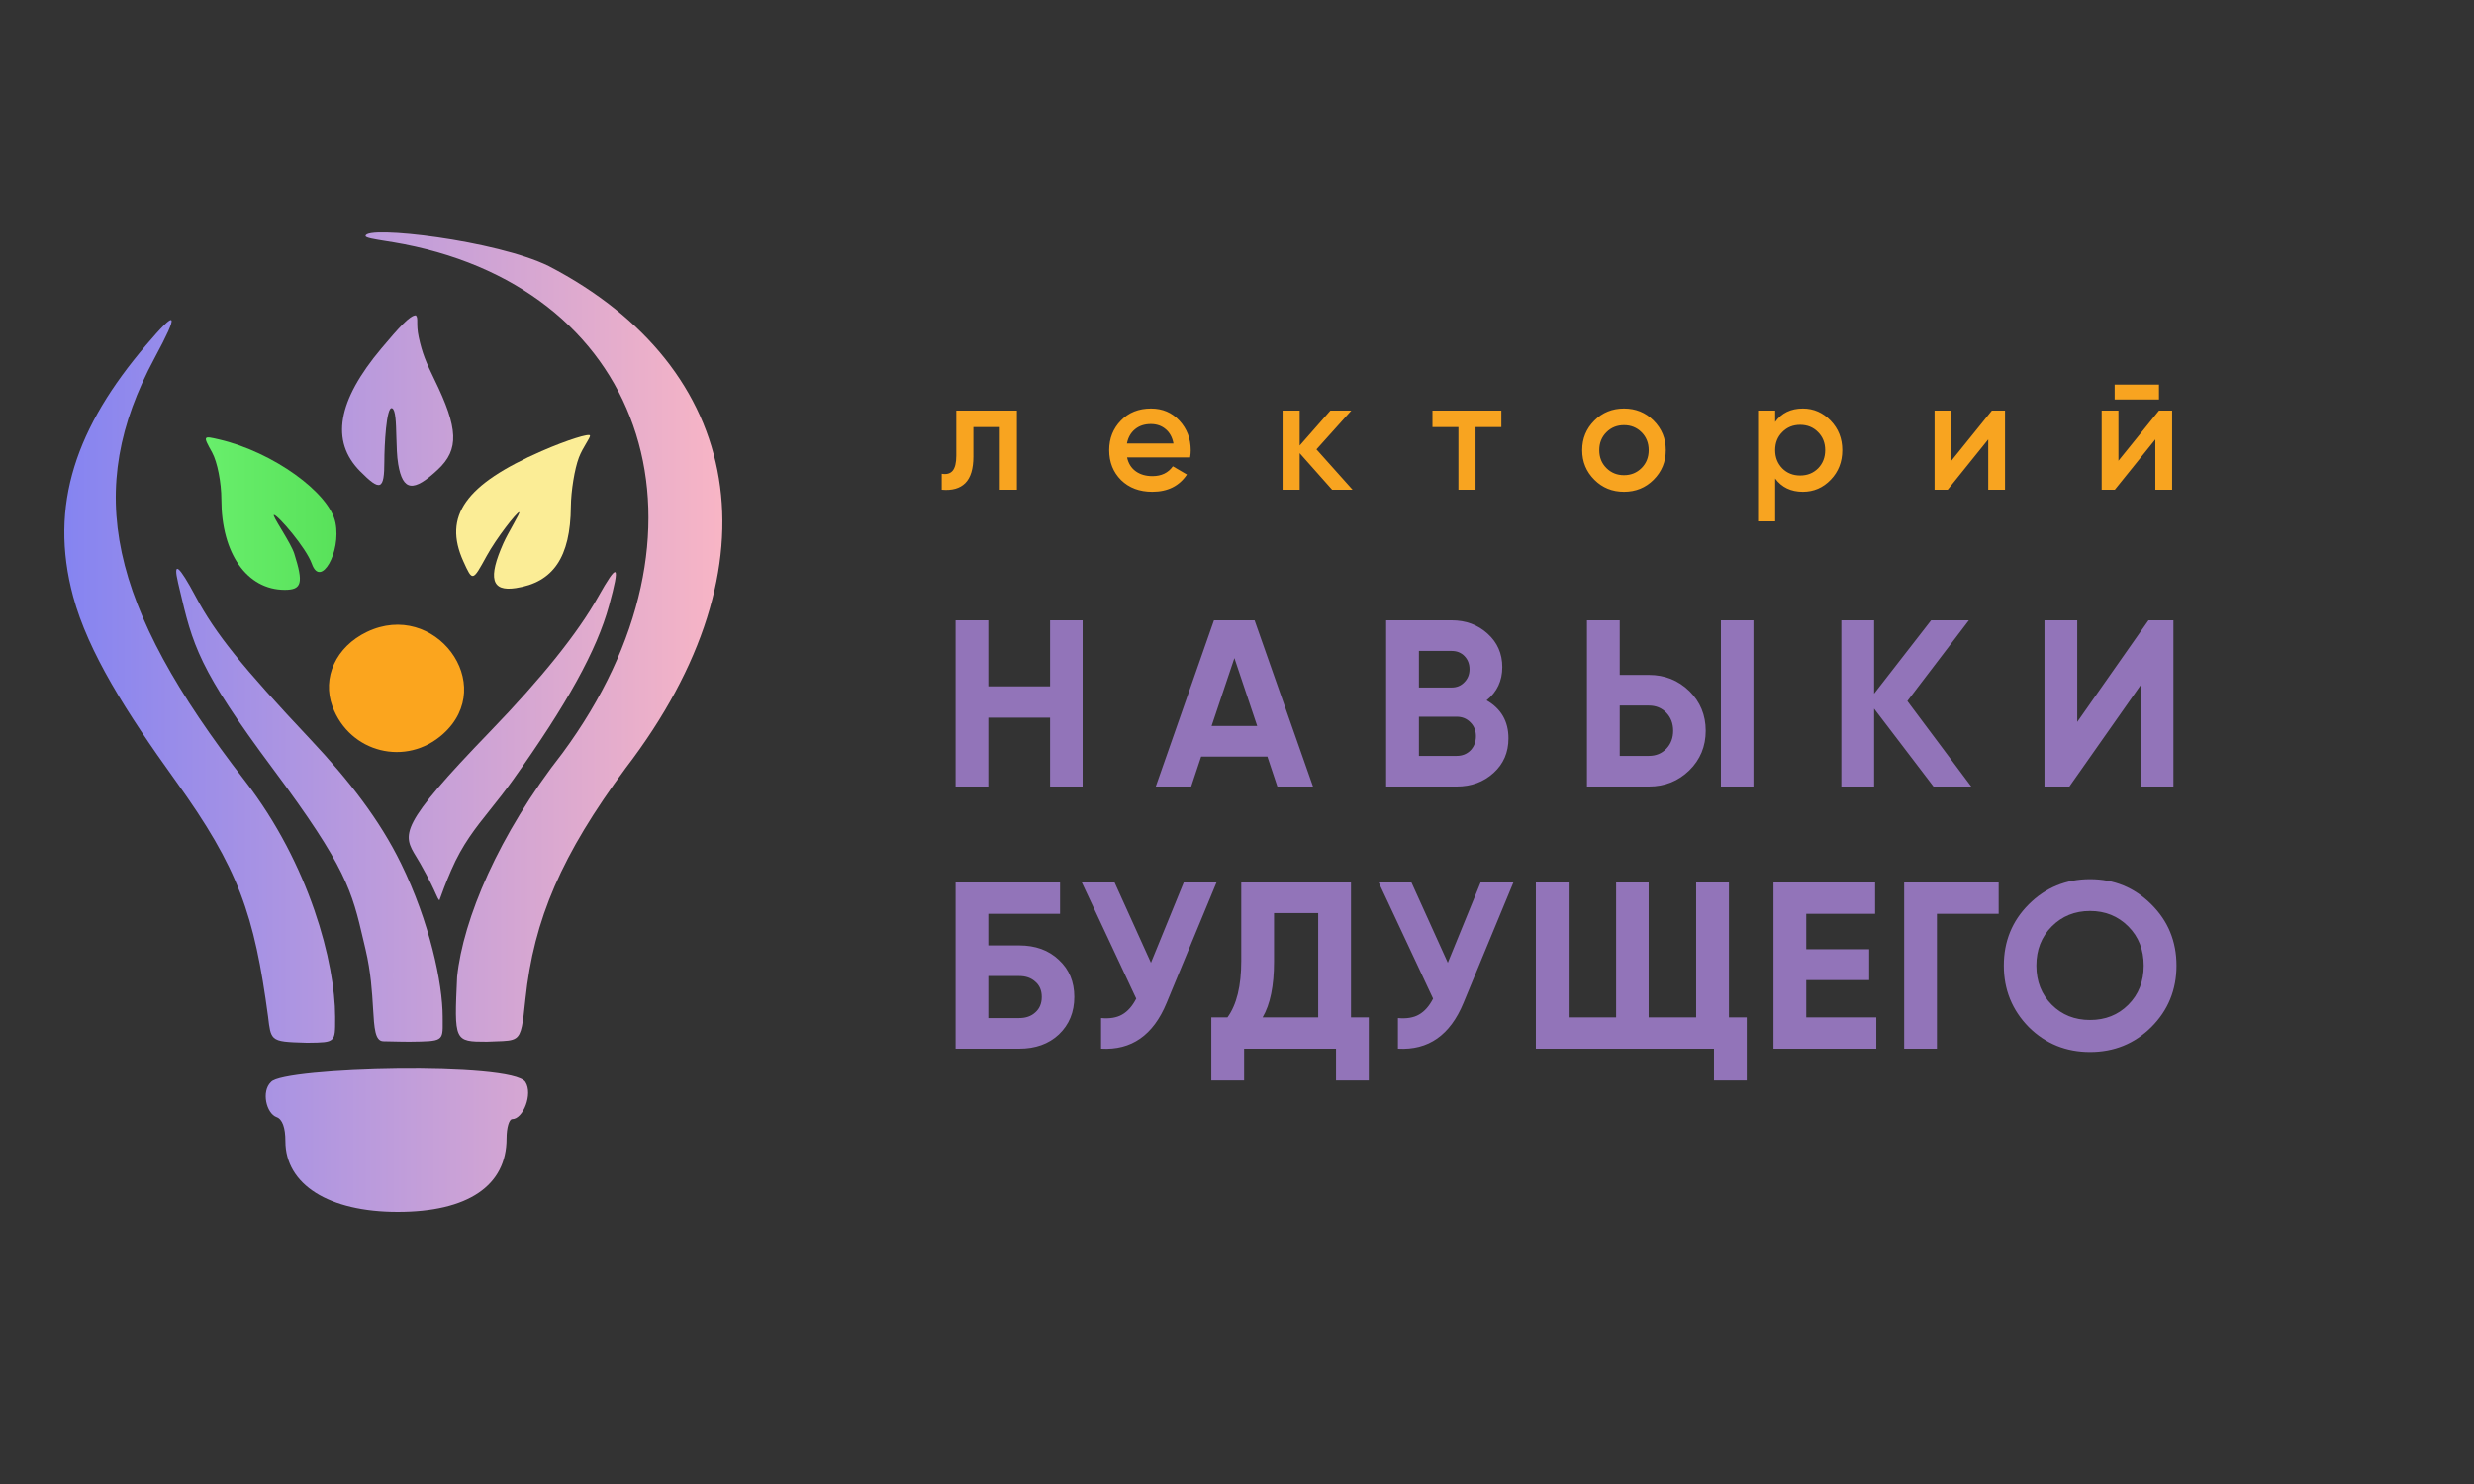 <?xml version="1.0" encoding="UTF-8"?> <svg xmlns="http://www.w3.org/2000/svg" width="500" height="300" viewBox="0 0 500 300" fill="none"><rect x="0" y="0" width="500" height="300" fill="#333333" stroke="none"/> <path fill-rule="evenodd" clip-rule="evenodd" d="M73.883 47.721C73.883 48.09 75.578 48.361 77.885 48.731C79.031 48.914 80.327 49.122 81.643 49.378C131.209 59.028 146.448 107.79 113.715 152.191C100.742 168.741 93.579 185.871 92.386 197.476C91.789 210.498 91.789 210.586 98.379 210.586C99.077 210.552 99.703 210.533 100.266 210.515C102.277 210.451 103.487 210.413 104.269 209.859C105.449 209.023 105.66 207.015 106.189 201.981L106.189 201.977C107.89 185.782 113.533 172.774 126.444 155.283C158.039 114.001 150.28 74.245 110.888 53.799C100.387 48.624 73.883 45.51 73.883 47.721ZM29.469 69.826C15.547 86.186 9.753 101.994 14.795 120.62C17.818 131.787 25.531 144.008 35.498 157.851C48.226 175.528 51.411 184.854 54.187 205.562C54.449 207.822 54.593 209.066 55.334 209.769C56.241 210.63 58.041 210.683 62.043 210.802L62.247 210.8C65.061 210.77 66.434 210.755 67.103 210.112C67.74 209.5 67.739 208.319 67.736 206.014L67.736 205.562C67.736 194.713 62.601 174.765 49.492 157.851C21.844 122.181 16.894 99.052 31.212 72.444C36.309 62.974 35.865 62.308 29.469 69.826ZM36.001 117.862C36.093 118.254 36.183 118.638 36.272 119.014C38.938 130.376 40.059 135.154 55.227 155.514C70.013 175.36 71.129 180.148 73.45 190.102C73.589 190.698 73.733 191.312 73.883 191.95C74.958 196.493 75.204 200.607 75.394 203.8C75.638 207.875 75.791 210.448 77.465 210.498C80.449 210.586 82.836 210.586 82.836 210.586C89.502 210.504 89.502 210.498 89.47 206.519L89.47 206.517C89.468 206.221 89.465 205.904 89.465 205.562C89.465 198.747 86.81 186.343 81.046 174.563C76.698 165.678 70.509 157.736 62.775 149.509C48.837 134.685 43.555 128.114 39.557 120.62C36.134 114.204 34.916 113.26 36.001 117.862ZM120.869 120.685C116.771 127.985 109.457 137.108 99.15 147.776C80.433 167.15 81.33 168.62 84.152 173.247C84.402 173.656 84.667 174.09 84.934 174.563C86.858 177.967 87.652 179.744 88.098 180.745C88.415 181.455 88.557 181.773 88.805 182.003C89.402 180.345 89.999 178.687 91.192 175.924C93.446 170.707 96.078 167.414 99.122 163.607C100.536 161.839 102.039 159.959 103.634 157.723C114.618 142.33 120.638 131.411 123.094 122.419C125.413 113.928 124.892 113.522 120.869 120.685ZM54.769 218.745C52.787 220.604 53.803 225.087 55.916 225.847C57.058 226.259 57.68 227.969 57.68 230.692C57.68 239.471 66.457 245 80.39 245C94.543 245 102.38 239.712 102.38 230.163C102.38 228.008 102.891 226.246 103.515 226.246C105.71 226.246 107.752 221.165 106.189 218.745C103.515 214.607 57.172 215.712 54.769 218.745Z" fill="url(#paint0_linear_153_48)"></path> <path d="M42.866 91.462C43.918 93.371 44.741 97.538 44.741 100.962C44.741 111.871 49.906 119.241 57.552 119.241C61.008 119.241 61.365 117.88 59.473 111.923C59.139 110.873 58.144 109.15 57.212 107.587C57.08 107.366 56.95 107.149 56.823 106.937L56.818 106.929C55.868 105.343 55.104 104.068 55.381 104.086C56.178 104.137 61.868 110.725 63.033 114.001C64.797 118.959 68.993 111.632 67.801 105.676C66.584 99.591 55.122 91.369 44.336 88.845C40.991 88.062 40.991 88.062 42.866 91.462Z" fill="url(#paint1_linear_153_48)"></path> <path d="M77.082 70.427C68.192 80.998 66.767 89.186 72.764 95.248C76.881 99.41 77.677 99.085 77.677 93.252C77.677 90.283 78.061 81.982 79.255 82.534C79.963 82.862 80.031 85.431 80.105 88.268C80.156 90.213 80.211 92.284 80.477 93.844C81.406 99.29 83.537 99.574 88.502 94.919C92.819 90.87 92.657 86.662 87.798 76.711C86.114 73.26 85.329 71.418 84.627 68.167C84.328 66.785 84.328 65.818 84.328 65.127C84.328 64.437 84.328 64.022 84.03 63.746C82.836 63.746 80.619 66.222 77.082 70.427Z" fill="url(#paint2_linear_153_48)"></path> <path d="M109.446 91.195C94.052 97.915 89.505 104.33 93.649 113.485C95.507 117.586 95.507 117.586 98.337 112.423C100.32 108.804 104.366 103.611 104.92 103.533C105.122 103.505 104.552 104.549 103.812 105.879L103.662 106.149C102.987 107.361 102.209 108.758 101.749 109.788C98.573 116.919 99.319 119.637 104.249 118.887C111.822 117.735 115.281 112.624 115.371 102.453C115.399 99.249 116.131 94.766 116.997 92.49C117.412 91.398 118.027 90.364 118.509 89.554C118.927 88.851 119.244 88.317 119.244 88.061C119.244 87.508 114.674 88.913 109.446 91.195Z" fill="#FBED96"></path> <path d="M74.148 127.747C67.912 130.737 65.026 136.996 67.194 142.831C70.683 152.217 82.121 155.05 89.557 148.37C100.71 138.35 87.871 121.168 74.148 127.747Z" fill="#FBA51E"></path> <path d="M193.264 83H205.52V99H202.064V86.328H196.72V92.28C196.72 94.776 196.176 96.568 195.088 97.656C194 98.744 192.411 99.192 190.32 99V95.768C191.301 95.939 192.037 95.736 192.528 95.16C193.019 94.563 193.264 93.549 193.264 92.12V83ZM240.523 92.472H227.787C228.043 93.667 228.619 94.595 229.515 95.256C230.433 95.917 231.563 96.248 232.907 96.248C234.721 96.248 236.097 95.587 237.035 94.264L239.883 95.928C238.326 98.253 235.99 99.416 232.875 99.416C230.294 99.416 228.193 98.627 226.571 97.048C224.971 95.448 224.171 93.432 224.171 91C224.171 88.632 224.961 86.637 226.539 85.016C228.097 83.395 230.123 82.584 232.619 82.584C234.945 82.584 236.865 83.405 238.379 85.048C239.894 86.691 240.651 88.685 240.651 91.032C240.651 91.459 240.609 91.939 240.523 92.472ZM227.755 89.656H237.163C236.929 88.397 236.395 87.427 235.563 86.744C234.753 86.061 233.761 85.72 232.587 85.72C231.307 85.72 230.241 86.072 229.387 86.776C228.534 87.48 227.99 88.44 227.755 89.656ZM266.06 90.84L273.356 99H269.228L262.668 91.608V99H259.212V83H262.668V90.072L268.876 83H273.1L266.06 90.84ZM289.505 83H303.425V86.328H298.209V99H294.753V86.328H289.505V83ZM334.195 96.984C332.573 98.605 330.579 99.416 328.211 99.416C325.843 99.416 323.848 98.605 322.227 96.984C320.584 95.341 319.763 93.347 319.763 91C319.763 88.653 320.584 86.659 322.227 85.016C323.848 83.395 325.843 82.584 328.211 82.584C330.579 82.584 332.573 83.395 334.195 85.016C335.837 86.659 336.659 88.653 336.659 91C336.659 93.347 335.837 95.341 334.195 96.984ZM323.219 91C323.219 92.451 323.699 93.656 324.659 94.616C325.619 95.576 326.803 96.056 328.211 96.056C329.619 96.056 330.803 95.576 331.763 94.616C332.723 93.656 333.203 92.451 333.203 91C333.203 89.549 332.723 88.344 331.763 87.384C330.803 86.424 329.619 85.944 328.211 85.944C326.803 85.944 325.619 86.424 324.659 87.384C323.699 88.344 323.219 89.549 323.219 91ZM364.36 82.584C366.536 82.584 368.413 83.405 369.992 85.048C371.549 86.669 372.328 88.653 372.328 91C372.328 93.368 371.549 95.363 369.992 96.984C368.434 98.605 366.557 99.416 364.36 99.416C361.949 99.416 360.082 98.52 358.76 96.728V105.4H355.304V83H358.76V85.304C360.061 83.491 361.928 82.584 364.36 82.584ZM360.2 94.68C361.16 95.64 362.365 96.12 363.816 96.12C365.266 96.12 366.472 95.64 367.432 94.68C368.392 93.699 368.872 92.472 368.872 91C368.872 89.528 368.392 88.312 367.432 87.352C366.472 86.371 365.266 85.88 363.816 85.88C362.365 85.88 361.16 86.371 360.2 87.352C359.24 88.312 358.76 89.528 358.76 91C358.76 92.451 359.24 93.677 360.2 94.68ZM394.372 93.144L402.564 83H405.22V99H401.828V88.824L393.636 99H390.98V83H394.372V93.144ZM436.334 80.76H427.374V77.752H436.334V80.76ZM428.142 93.144L436.334 83H438.99V99H435.598V88.824L427.406 99H424.75V83H428.142V93.144Z" fill="#F8A420"></path> <path d="M212.224 138.744V125.4H218.8V159H212.224V145.08H199.744V159H193.12V125.4H199.744V138.744H212.224ZM265.362 159H258.162L256.146 152.952H242.754L240.738 159H233.586L245.346 125.4H253.554L265.362 159ZM249.474 133.032L244.866 146.76H254.082L249.474 133.032ZM300.448 141.576C303.392 143.272 304.864 145.832 304.864 149.256C304.864 152.104 303.856 154.44 301.84 156.264C299.824 158.088 297.344 159 294.4 159H280.144V125.4H293.392C296.24 125.4 298.656 126.296 300.64 128.088C302.624 129.88 303.616 132.136 303.616 134.856C303.616 137.64 302.56 139.88 300.448 141.576ZM293.392 131.592H286.768V138.984H293.392C294.416 138.984 295.264 138.632 295.936 137.928C296.64 137.224 296.992 136.344 296.992 135.288C296.992 134.232 296.656 133.352 295.984 132.648C295.312 131.944 294.448 131.592 293.392 131.592ZM286.768 152.808H294.4C295.52 152.808 296.448 152.44 297.184 151.704C297.92 150.936 298.288 149.976 298.288 148.824C298.288 147.704 297.92 146.776 297.184 146.04C296.448 145.272 295.52 144.888 294.4 144.888H286.768V152.808ZM333.255 159H320.727V125.4H327.351V136.44H333.255C336.455 136.44 339.175 137.528 341.415 139.704C343.623 141.88 344.727 144.552 344.727 147.72C344.727 150.888 343.623 153.56 341.415 155.736C339.175 157.912 336.455 159 333.255 159ZM354.375 159H347.799V125.4H354.375V159ZM327.351 142.632V152.808H333.255C334.663 152.808 335.831 152.328 336.759 151.368C337.687 150.408 338.151 149.192 338.151 147.72C338.151 146.248 337.687 145.032 336.759 144.072C335.831 143.112 334.663 142.632 333.255 142.632H327.351ZM385.482 141.72L398.394 159H390.762L378.762 143.256V159H372.138V125.4H378.762V140.232L390.282 125.4H397.914L385.482 141.72ZM439.253 159H432.629V138.504L418.229 159H413.189V125.4H419.813V145.944L434.213 125.4H439.253V159Z" fill="#9274B9"></path> <path d="M199.744 191.12H205.984C209.28 191.12 211.952 192.096 214 194.048C216.08 195.968 217.12 198.464 217.12 201.536C217.12 204.608 216.08 207.136 214 209.12C211.952 211.04 209.28 212 205.984 212H193.12V178.4H214.24V184.736H199.744V191.12ZM199.744 205.808H205.984C207.328 205.808 208.416 205.424 209.248 204.656C210.112 203.888 210.544 202.848 210.544 201.536C210.544 200.224 210.112 199.2 209.248 198.464C208.416 197.696 207.328 197.312 205.984 197.312H199.744V205.808ZM232.61 194.624L239.234 178.4H245.858L235.778 202.736C233.09 209.264 228.674 212.352 222.53 212V205.808C224.29 205.968 225.714 205.728 226.802 205.088C227.922 204.448 228.866 203.376 229.634 201.872L218.642 178.4H225.266L232.61 194.624ZM273.036 178.4V205.664H276.636V218.432H270.012V212H251.436V218.432H244.812V205.664H248.076C249.932 203.104 250.86 199.312 250.86 194.288V178.4H273.036ZM255.18 205.664H266.412V184.592H257.484V194.384C257.484 199.28 256.716 203.04 255.18 205.664ZM292.608 194.624L299.232 178.4H305.856L295.776 202.736C293.088 209.264 288.672 212.352 282.528 212V205.808C284.288 205.968 285.712 205.728 286.8 205.088C287.92 204.448 288.864 203.376 289.632 201.872L278.64 178.4H285.264L292.608 194.624ZM349.421 178.4V205.664H353.021V218.432H346.397V212H310.397V178.4H317.021V205.664H326.621V178.4H333.197V205.664H342.797V178.4H349.421ZM365.044 198.128V205.664H379.204V212H358.42V178.4H378.964V184.736H365.044V191.888H377.764V198.128H365.044ZM384.833 178.4H403.937V184.736H391.457V212H384.833V178.4ZM434.784 207.632C431.392 210.992 427.264 212.672 422.4 212.672C417.536 212.672 413.408 210.992 410.016 207.632C406.656 204.208 404.976 200.064 404.976 195.2C404.976 190.304 406.656 186.176 410.016 182.816C413.408 179.424 417.536 177.728 422.4 177.728C427.264 177.728 431.392 179.424 434.784 182.816C438.176 186.176 439.872 190.304 439.872 195.2C439.872 200.096 438.176 204.24 434.784 207.632ZM414.672 203.12C416.72 205.168 419.296 206.192 422.4 206.192C425.504 206.192 428.08 205.168 430.128 203.12C432.208 201.04 433.248 198.4 433.248 195.2C433.248 192 432.208 189.36 430.128 187.28C428.048 185.2 425.472 184.16 422.4 184.16C419.328 184.16 416.752 185.2 414.672 187.28C412.592 189.36 411.552 192 411.552 195.2C411.552 198.4 412.592 201.04 414.672 203.12Z" fill="#9274B9"></path> <defs> <linearGradient id="paint0_linear_153_48" x1="13" y1="146" x2="146" y2="146" gradientUnits="userSpaceOnUse"> <stop stop-color="#8584F1"></stop> <stop offset="1" stop-color="#F8B5C5"></stop> </linearGradient> <linearGradient id="paint1_linear_153_48" x1="13" y1="146" x2="146" y2="146" gradientUnits="userSpaceOnUse"> <stop stop-color="#79FC7E"></stop> <stop offset="1" stop-color="#2BBC28"></stop> </linearGradient> <linearGradient id="paint2_linear_153_48" x1="13" y1="146" x2="146" y2="146" gradientUnits="userSpaceOnUse"> <stop stop-color="#8584F1"></stop> <stop offset="1" stop-color="#F8B5C5"></stop> </linearGradient> </defs> </svg> 